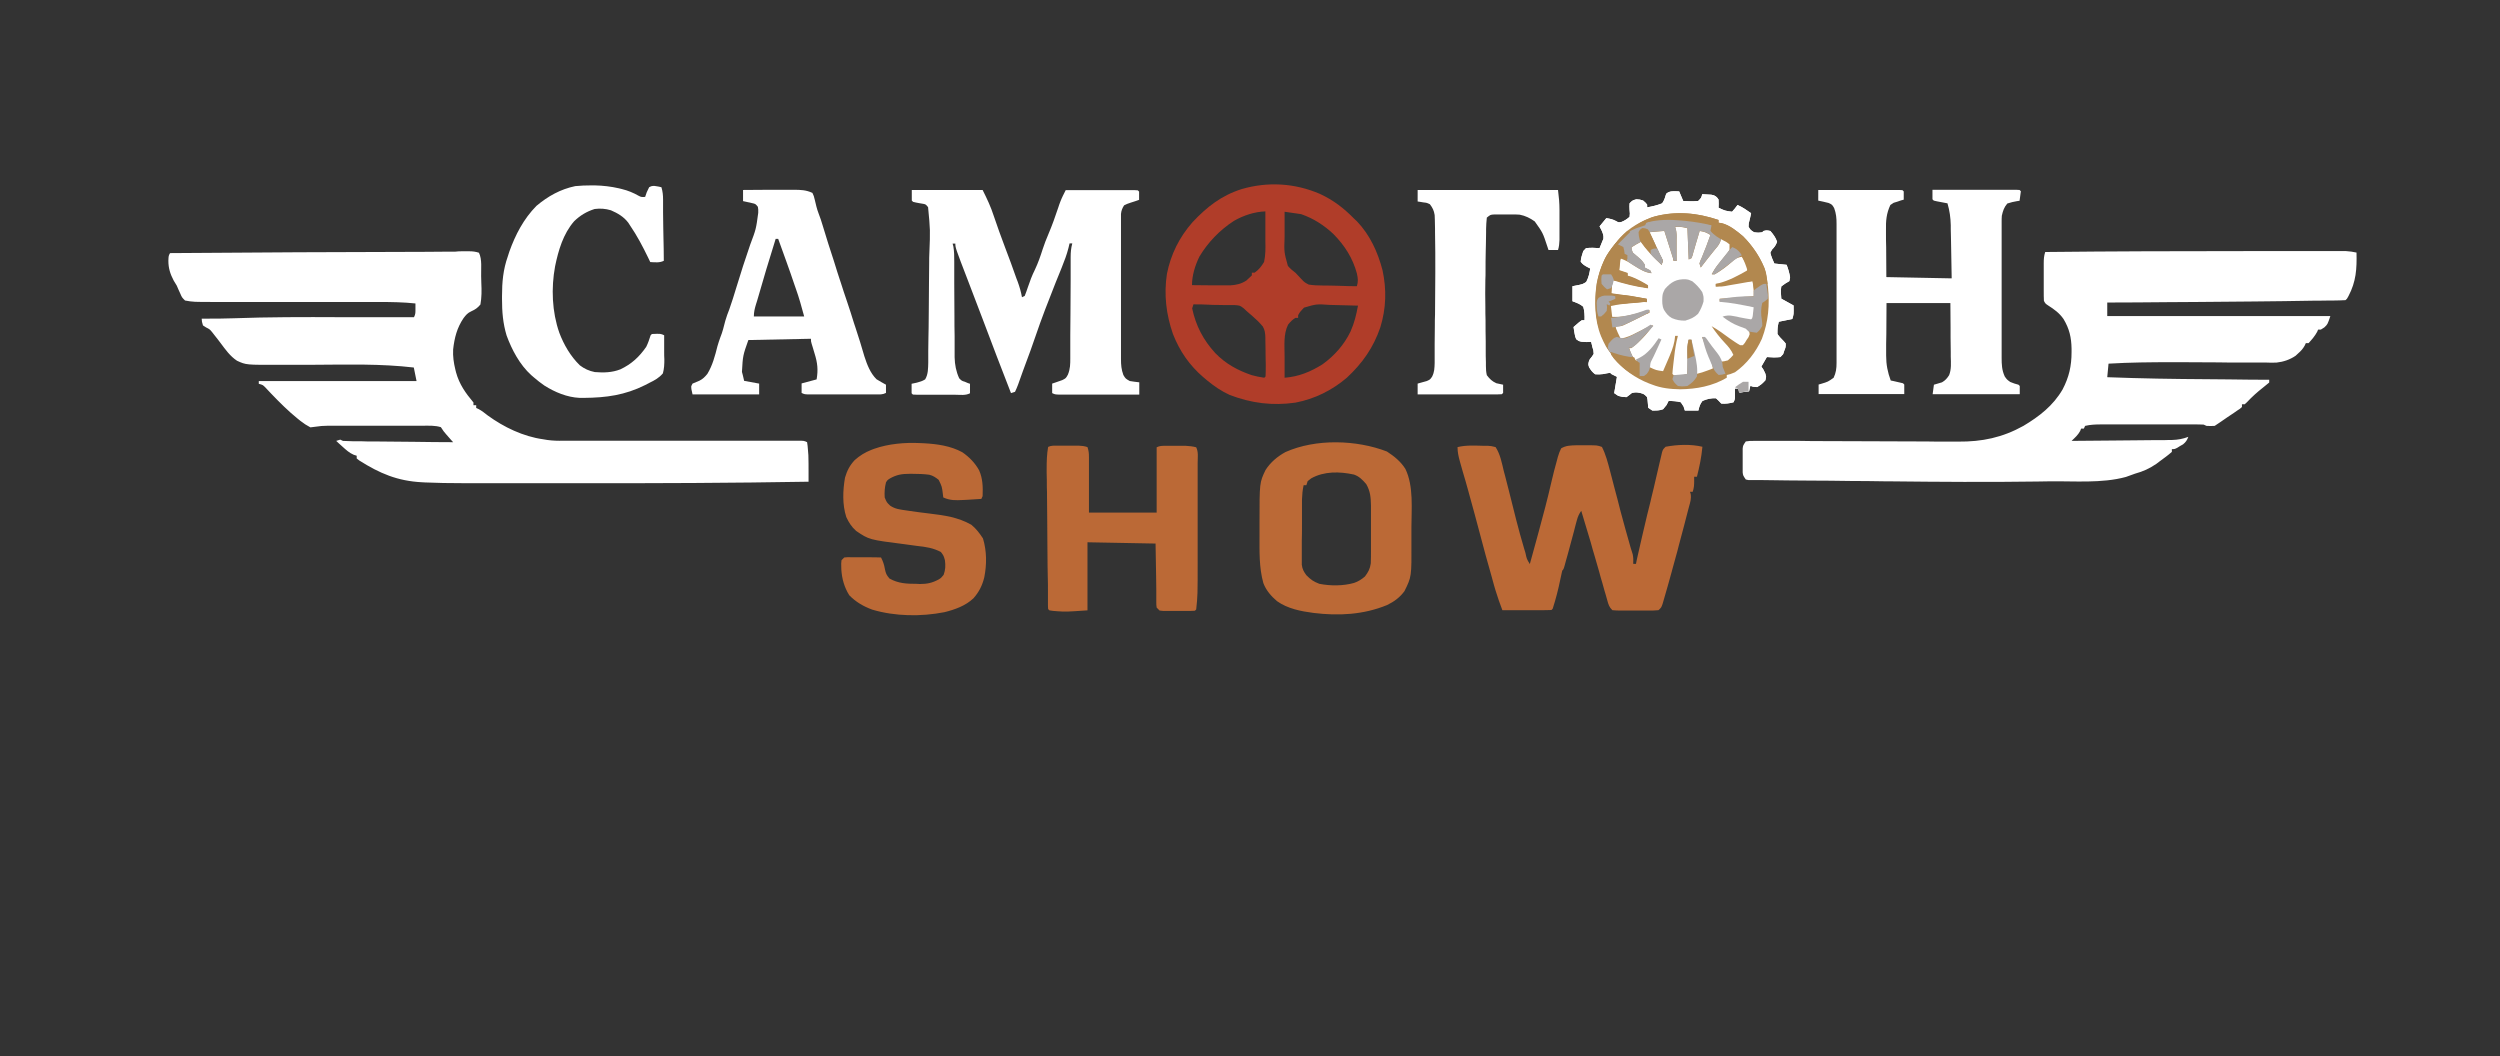 <?xml version="1.0" encoding="UTF-8"?> <svg xmlns="http://www.w3.org/2000/svg" xmlns:xlink="http://www.w3.org/1999/xlink" version="1.1" id="Слой_1" x="0px" y="0px" viewBox="0 0 1366 577.2" style="enable-background:new 0 0 1366 577.2;" xml:space="preserve"><rect x="0" y="0" width="1366" height="577.2" fill="#333333" stroke="none"/> <style type="text/css"> .st0{fill:#FFFFFF;} .st1{fill:#B03D29;} .st2{fill:#BB6936;} .st3{fill:#B2884F;} .st4{fill:#AAA7A7;} .st5{fill:#B1874F;} </style> <path class="st0" d="M252.6,137.3c1,0,1,0,2,0l1.8,0c1.9,0,3.5,0.2,5.3,0.8c1.8,3.6,1.1,8.8,1.2,12.8c0,1.3,0.1,2.5,0.1,3.8 c0.2,4,0.2,7.8-0.5,11.7c-1.6,1.9-2.8,2.7-5,3.7c-2,0.9-2.9,2-4.2,3.7c-3.6,5.3-5,10.8-5.7,17.1c-0.2,3.8,0.3,7.3,1.2,11l0.4,1.6 c1.8,6.5,5.2,11.3,9.5,16.4v1.5h1.5v1.5l1.3,0.6c1.9,1,3.3,2.2,5,3.5c8.8,6.4,19.4,11.5,30.2,13l2.4,0.4c2.9,0.4,5.8,0.5,8.7,0.4 h1.7c1.9,0,3.8,0,5.6,0l4.1,0c2.9,0,5.8,0,8.7,0c4.6,0,9.2,0,13.8,0c9.8,0,19.5,0,29.2,0c10.5,0,21.1,0,31.6,0c4.6,0,9.1,0,13.7,0 c2.8,0,5.7,0,8.5,0c1.3,0,2.6,0,4,0c1.8,0,3.6,0,5.4,0l1.6,0c3.6,0,3.6,0,5.3,0.8c0.3,2,0.3,2,0.5,4.6l0.2,2.5 c0.1,3,0.1,6.1,0.1,9.1v1.6c0,1.3,0,2.5,0,3.8c-41.6,0.7-83.2,0.9-124.8,0.8c-6.5,0-13.1,0-19.6,0c-6.4,0-12.8,0-19.3,0 c-3.8,0-7.6,0-11.3,0c-3.5,0-7,0-10.6,0c-1.3,0-2.5,0-3.8,0c-6.7,0-13.4-0.1-20.1-0.4l-1.8-0.1c-13.3-0.7-23-4.8-34.2-11.9l-1.4-1.1 v-1.5c-0.5-0.2-1.1-0.3-1.6-0.5c-2.5-1.1-4.1-2.6-6.1-4.4l-2-1.8l-1.5-1.4l2.2-0.7l1.5,0.7c1.9,0.1,3.8,0.1,5.7,0.2l1.8,0 c1.9,0,3.9,0,5.8,0.1l4,0c3.6,0,7.1,0.1,10.7,0.1c3.6,0,7.2,0.1,10.9,0.1c7.1,0.1,14.2,0.2,21.3,0.2l-1.1-1.2l-1.4-1.6l-1.4-1.6 c-1.3-1.5-1.3-1.5-2.8-3.8c-3.2-1-6.5-0.8-9.8-0.8l-1.8,0c-2,0-4,0-5.9,0h-4.1c-2.9,0-5.8,0-8.7,0c-3.7,0-7.4,0-11.1,0 c-2.9,0-5.7,0-8.6,0c-1.4,0-2.7,0-4.1,0c-1.9,0-3.8,0-5.7,0l-1.7,0c-2.5,0-4.9,0.2-7.4,0.6l-2.4,0.3c-2.1-1.1-3.6-2.1-5.4-3.5 l-1.5-1.2c-5.2-4.2-9.9-8.9-14.5-13.7l-1.7-1.8l-1.5-1.6c-1.4-1.4-1.4-1.4-3.6-2v-1.5h86.2l-1.5-7.4c-17.9-2.1-36-1.6-54-1.5 c-4.5,0-9.1,0-13.6,0c-1.8,0-3.6,0-5.4,0c-18.6,0.1-18.6,0.1-23.6-2.2c-3.8-2.5-6.3-6.1-9-9.7c-1-1.4-2.1-2.7-3.1-4l-1.4-1.8 c-1.4-1.7-1.4-1.7-3.4-2.7l-1.7-1.1c-0.6-2-0.6-2-0.7-3.7l1.9,0c5.2,0,10.3,0,15.4-0.2c19.3-0.7,38.7-0.7,58.1-0.6 c4.6,0,9.2,0,13.8,0c8.9,0,17.9,0,26.8,0c0.9-1.7,0.8-2.7,0.8-4.6l0-2.9c-6.6-0.7-13.1-0.8-19.7-0.8H204c-2.2,0-4.5,0-6.7,0 c-3.6,0-7.1,0-10.7,0c-7.5,0-15.1,0-22.6,0c-8.1,0-16.3,0-24.4,0c-3.5,0-7,0-10.6,0c-2.2,0-4.4,0-6.6,0c-1.5,0-3,0-4.5,0 c-12.3,0-12.3,0-16.8-0.8c-1.7-1.7-1.7-1.7-2.6-3.8l-1-2.2l-0.9-2.1c-0.5-0.9-1.1-1.9-1.7-2.8c-1.9-3.6-2.9-6.8-2.9-10.8 c0.1-2.7,0.1-2.7,0.9-4.2c46.7-0.4,93.4-0.6,140-0.7l12.5-0.1l3.4,0C250.1,137.3,251.4,137.3,252.6,137.3 M1226.5,137.2 c4.4,0,8.9,0,13.3,0c6.1,0,12.2,0,18.2,0c2.3,0,4.6,0,6.8,0c2.7,0,5.3,0,8,0c1.4,0,2.9,0,4.3,0l2.6,0h2.2c2,0.1,3.8,0.4,5.7,0.8 c0.2,9-0.2,15.8-4.4,23.8c-0.8,1.5-0.8,1.5-1.6,2.2c-2.2,0.1-4.3,0.2-6.5,0.2l-2.1,0c-2.3,0-4.7,0.1-7,0.1l-2.5,0 c-21.1,0.4-42.1,0.5-63.2,0.7c-5.3,0-10.7,0.1-16.1,0.1c-10.9,0.1-21.9,0.2-32.8,0.2v7.4h121.9c-1.5,4.5-1.5,4.5-3.3,6.2l-1.9,1.2 h-1.5l-0.5,1.2c-1.3,2.4-2.9,4.2-4.7,6.2h-1.5l-0.6,1.3c-1,1.8-2,2.9-3.6,4.3l-1.4,1.3c-3.1,2.1-6.6,3.3-10.3,3.7 c-1.8,0.1-3.7,0.1-5.5,0h-2.1c-2.3,0-4.6,0-6.9,0c-1.6,0-3.2,0-4.8,0c-4.2,0-8.5,0-12.7-0.1c-6.7,0-13.5-0.1-20.2-0.1l-4.9,0 c-11.6,0-23.2,0.1-34.8,0.8l-0.7,7.4c18.3,0.7,36.6,1,55,1.1c3.8,0,7.6,0.1,11.4,0.1c7.4,0.1,14.8,0.2,22.1,0.2v1.5 c-1.1,0.9-2.2,1.8-3.3,2.7c-3.2,2.5-6.1,5.1-8.9,8.1l-1.2,1.1h-1.5v1.5c-1.1,1-1.1,1-2.7,2l-1.7,1.2l-1.8,1.2l-1.8,1.2 c-2.3,1.6-4.6,3.2-6.9,4.7c-2.3,0.1-2.3,0.1-4.5,0l-1.5-0.7c-1.9-0.1-3.7-0.1-5.6-0.1l-1.8,0c-1.9,0-3.9,0-5.8,0h-4 c-2.8,0-5.6,0-8.4,0c-3.6,0-7.2,0-10.8,0c-2.8,0-5.5,0-8.3,0c-1.3,0-2.6,0-4,0c-1.9,0-3.7,0-5.6,0l-1.7,0c-3,0-5.9,0.1-8.8,0.8 l-0.7,1.5h-1.5l-0.5,1.3c-1.2,2.2-2.9,3.7-4.7,5.4c7.7-0.1,15.4-0.1,23-0.2c3.6,0,7.1-0.1,10.7-0.1c3.4,0,6.9-0.1,10.3-0.1 c1.3,0,2.6,0,3.9,0c1.8,0,3.7,0,5.5-0.1l1.6,0c3.2-0.1,5.8-0.6,8.8-1.7c-0.7,1.8-1.3,2.8-2.9,4.1l-1.6,0.9l-1.6,1 c-1.4,0.7-1.4,0.7-2.9,0.7v1.5c-2.1,1.9-4.4,3.5-6.7,5.2l-1.7,1.3c-3.8,2.6-7.3,4.2-11.7,5.4c-1.7,0.6-3.3,1.2-5,1.8 c-13.1,3.6-28.4,2.2-41.9,2.4c-2.1,0-4.2,0.1-6.4,0.1c-26.9,0.4-53.7,0.2-80.6-0.1l-2.2,0c-6.5-0.1-13.1-0.2-19.6-0.2 c-7.2-0.1-14.3-0.2-21.5-0.2c-4.3,0-8.6-0.1-12.9-0.1c-2.4,0-4.8-0.1-7.2-0.1c-2.6,0-5.2-0.1-7.8-0.1l-2.3,0l-2.1,0l-1.8,0l-1.4-0.3 c-1.5-2.2-1.5-2.2-1.7-3.9l0-2l0-2.2l0-2.3l0-2.3l0-2.2l0-2c0.2-1.7,0.2-1.7,1.7-3.9c2.1-0.3,2.1-0.3,4.9-0.3h1.6c1.7,0,3.5,0,5.2,0 c1.2,0,2.5,0,3.7,0c2.7,0,5.3,0,8,0c4.2,0,8.4,0,12.7,0.1c9.7,0,19.5,0.1,29.2,0.1c8.9,0,17.8,0.1,26.7,0.1c4.2,0,8.4,0,12.6,0.1 c2.6,0,5.2,0,7.9,0c1.2,0,2.4,0,3.6,0c13,0.1,24.1-2.2,35.6-8.6c8.7-5.2,16.2-11,21.4-19.9c3.5-6.7,4.9-12.8,4.9-20.4l0-1.9 c-0.1-6.1-1.2-10.9-4.4-16.2c-2.3-3.3-5.1-5.3-8.4-7.4c-1.5-1-1.5-1-2.3-2.5c-0.1-1.8-0.1-3.6-0.1-5.4v-1.6c0-1.1,0-2.3,0-3.4 c0-1.7,0-3.5,0-5.2c0-1.1,0-2.2,0-3.3l0-1.6c0-2.3,0.1-4,0.8-6.2C1154.3,137.3,1190.4,137.2,1226.5,137.2 M917.5,104.6l2.2,5.2 c2.8,0.2,5.4,0.3,8.2,0c1.7-1.7,1.7-1.7,2.2-3.7c1.1,0.1,2.1,0.1,3.2,0.2l1.8,0.1c1.7,0.4,1.7,0.4,3,1.4l0.9,1.2 c0.1,2.4,0.1,2.4,0,4.5c3.6,1.7,3.6,1.7,7.4,2.2c1.6-1.8,1.6-1.8,3-3.7c2.7,1.2,5,2.8,7.4,4.5c-0.4,1.9-0.8,3.8-1.3,5.6l-0.1,1.8 c1.1,1.8,1.1,1.8,3,3c2.3,0.3,2.3,0.3,4.5,0l0.7-0.7c1.7-0.4,1.7-0.4,3.7,0c1.6,1.8,2.9,3.6,3.7,5.9c-0.7,1.9-1.4,2.9-2.8,4.3 l-0.9,1.7c0.5,2.1,1.3,3.9,2.2,5.9l6.7,0.7c0.9,2.3,1.5,4.4,1.9,6.8l-0.4,2.1l-2.2,1.3l-2.2,1.6c-0.4,2.3-0.2,4.3,0,6.7l6.7,3.7 c0.1,4.9,0.1,4.9-0.7,7.4l-7.4,1.5c-0.7,3.3-0.7,3.3-0.7,6.7c1,1.5,2.2,2.7,3.5,4l1,1.2c0,2,0,2-0.7,3.7l-0.7,2.1l-1.5,1.6 c-2.5,0.3-4.9,0.2-7.4,0l-3,5.2l1.1,1.6c1.1,2.1,1.1,2.1,1.5,4l-0.4,1.9c-2,2.1-2,2.1-4.5,3.7c-2.1-0.1-2.1-0.1-3.7-0.7l-0.7,3 l-5.2,0.7l-0.7-2.2H948l0,2.9c0,2.9,0,2.9-0.8,4.6c-2.2,0.6-4.4,0.9-6.7,0.7l-1.4-1.5l-1.5-1.4c-2.7-0.1-5,0.4-7.4,1.5 c-1.3,1.7-1.7,3-2.2,5.2h-7.4l-0.7-2.2l-1.5-2.3c-2.2-0.6-4.4-0.7-6.7-0.7l-1.1,2.2l-1.9,2.3c-2.1,0.8-3.6,0.7-5.9,0.7l-2.2-1.5 c-0.1-1.5-0.3-3-0.4-4.5l-0.3-1.4c-1.6-1.6-1.6-1.6-3.7-2.2c-2.3-0.4-2.3-0.4-4.5,0l-1.5,1.2l-1.5,1.1c-2.3-0.1-2.3-0.1-4.5-0.7 l-2.2-1.5l1.5-8.9l-3-1.5l-0.7-0.7c-1.3,0.2-2.6,0.4-3.9,0.7c-2.2,0.2-2.2,0.2-4.3,0.1c-1.5-1.1-2.3-2.2-3.3-3.8 c-0.5-1.5-0.5-1.5-0.2-3c0.5-1.4,0.5-1.4,1.7-2.8l1-1.5c-0.1-1.9-0.1-1.9-0.7-3.7l-0.4-1.7l-0.3-1.2l-2.4,0.1 c-2.8-0.1-2.8-0.1-4.4-0.6l-1.4-1c-0.6-1.6-0.6-1.6-0.9-3.4l-0.3-1.8l-0.2-1.4c3.3-2.9,3.3-2.9,4.5-3.7h1.5c0.1-2.6,0-4.9-0.7-7.4 c-1.9-1.6-3.5-2.1-5.9-3v-8.2l3.6-0.7c2.1-0.5,2.1-0.5,3.9-1.6c1.3-2.4,1.8-4.8,2.2-7.4l-1.4-0.7c-1.7-0.9-2.7-1.5-3.8-3 c0.1-2.1,0.8-3.8,1.4-5.8l1.5-1.6c2.5-0.3,4.9-0.2,7.4,0c0.5-1.2,1-2.5,1.5-3.7l0.6-1.4c0.2-1.8-0.2-2.7-0.9-4.4l-1.2-2.4l3.7-4.5 c1.9,0.3,3.5,0.6,5.3,1.6c1.4,0.8,1.4,0.8,2.9,0.5c1.8-0.7,3-1.5,4.5-2.8c0.2-1.8,0.2-1.8,0-3.7c-0.1-2-0.1-2,0-3.7 c1.6-1.6,1.6-1.6,3.7-2.2c1.9,0.1,1.9,0.1,3.7,0.7c1.3,1.1,1.3,1.1,2.2,2.2v1.5c2.8-0.5,5.5-1.1,8.2-2.2c1.2-1.7,1.6-3.2,2.2-5.2 C912.3,104.1,914.9,104.5,917.5,104.6 M498.2,103.8h38.7c2.4,4.8,4.5,9.2,6.1,14.2c1.9,5.7,4,11.4,6.1,17c2.2,5.7,4.3,11.5,6.3,17.2 l0.7,1.8c1,2.8,1.8,5.5,2.3,8.4l1.5-0.7c0.6-1.6,1.2-3.1,1.7-4.7c1.1-3.3,2.3-6.5,3.9-9.7c1.7-3.6,3-7.3,4.2-11.1 c0.9-2.8,2-5.6,3.2-8.4c2-4.7,3.7-9.5,5.3-14.3l0.6-1.8l0.6-1.6c0.8-2.1,1.9-4.2,2.9-6.2c5.6,0,11.2,0,16.8,0c1.9,0,3.8,0,5.7,0 c2.7,0,5.5,0,8.2,0l2.6,0h2.4l2.1,0l1.6,0.1l0.7,0.7c0,1.5,0,3,0,4.5l-2,0.7l-2.5,0.8l-2,0.7l-1.7,0.8c-1,1.6-1.5,2.8-1.7,4.7l0,1.9 l0,2.2l0,2.4l0,2.6c0,2.8,0,5.6,0,8.4l0,5.8c0,4.1,0,8.1,0,12.2c0,4.7,0,9.4,0,14.1c0,4.5,0,9,0,13.5c0,1.9,0,3.8,0,5.8 c0,2.7,0,5.4,0,8l0,2.4c0,3.2,0.2,5.7,1.3,8.7c1.2,2,1.2,2,3.5,3.3c1.7,0.3,3.5,0.5,5.2,0.7v6.7c-6,0-12,0-18,0c-2.8,0-5.6,0-8.3,0 c-2.7,0-5.4,0-8,0c-1,0-2,0-3.1,0c-1.4,0-2.9,0-4.3,0l-2.5,0c-1.9-0.1-1.9-0.1-3.4-0.8v-5.2l1.5-0.5l2-0.7l2-0.7c2-1,2-1,3.1-3 c1.3-3.2,1.3-5.7,1.3-9.1l0-1.9c0-2.1,0-4.2,0-6.3c0-1.5,0-2.9,0-4.4c0-3.9,0.1-7.7,0.1-11.6c0-6.2,0.1-12.4,0.1-18.6 c0-2.2,0-4.3,0-6.5l0-4v-1.8c0-2.6,0.2-5,0.9-7.5h-1.5l-0.6,2.5c-0.9,3.6-2.2,7-3.6,10.5l-0.8,2c-0.8,2.1-1.7,4.2-2.6,6.4 c-3.9,9.8-7.7,19.6-11.1,29.6c-1.7,5-3.5,10-5.4,15c-0.5,1.3-0.9,2.5-1.4,3.8c-0.7,1.9-1.3,3.7-2,5.6l-0.6,1.7 c-0.5,1.4-1.1,2.7-1.7,4l-2.2,0.7c-5.3-13.5-10.4-27-15.5-40.5c-2.6-6.9-5.3-13.8-7.9-20.7c-7-18.2-7-18.2-7-20.5h-1.5l0.4,1.5 c0.5,2.8,0.5,5.5,0.5,8.4l0,1.8c0,1.3,0,2.6,0,3.9c0,2.1,0,4.2,0,6.2c0,5.9,0.1,11.8,0.1,17.8c0,3.6,0,7.2,0.1,10.9 c0,1.4,0,2.8,0,4.1c0,1.9,0,3.9,0,5.8l0,1.7c0.1,4.1,0.8,7.8,2.5,11.5c1.4,1.4,1.4,1.4,3.1,1.9l1.6,0.7l1.2,0.4v5.2 c-2.5,1.3-5.3,0.8-8.1,0.8h-2c-1.4,0-2.8,0-4.2,0c-2.1,0-4.3,0-6.4,0c-1.3,0-2.7,0-4,0h-1.9c-1.5,0-3.1,0-4.6-0.1l-0.7-0.7 c0-1.7,0-3.5,0-5.2l2.8-0.6c1.8-0.5,3-0.8,4.6-1.8c1.7-2.8,1.6-6.1,1.7-9.2c0-1.4,0-2.8,0-4.1l0-2.3c0-2.5,0.1-5,0.1-7.5l0.1-5.2 c0-3.6,0.1-7.3,0.1-10.9c0-4.6,0.1-9.3,0.1-13.9c0-3.6,0.1-7.2,0.1-10.8c0-1.7,0-3.4,0.1-5.1c0.5-12.6,0.5-12.6-0.7-25.1 c-1.3-1.6-1.3-1.6-3.1-1.9l-1.8-0.3c-1.1-0.2-2.2-0.4-3.3-0.7l-0.7-0.7V103.8z"></path> <path class="st0" d="M993.3,103.8c6,0,12,0,18,0c2.8,0,5.6,0,8.4,0c2.7,0,5.4,0,8.1,0c1,0,2.1,0,3.1,0c1.4,0,2.9,0,4.3,0l2.5,0 l1.8,0.1l0.7,0.7c0,1.5,0,3,0,4.5l-1.5,0.4l-2,0.7l-2,0.6l-1.8,1.2c-2.2,4.7-2.5,8.7-2.4,13.8l0,2c0,2.4,0,4.8,0.1,7.2l0.1,16.4 l35.7,0.7l-0.3-17.1l-0.1-5.4c0-1.4-0.1-2.8-0.1-4.3l0-2.2c-0.1-4.2-0.6-7.9-1.8-12l-1.6-0.3l-2.1-0.4l-2.1-0.4l-1.7-0.4l-0.7-0.7 c0-1.7,0-3.5,0-5.2c6.2,0,12.4,0,18.6,0c2.9,0,5.7,0,8.6,0c2.8,0,5.5,0,8.3,0c1.1,0,2.1,0,3.2,0c1.5,0,3,0,4.4,0l2.6,0l1.9,0.1 l0.7,0.7c-0.2,1.7-0.5,3.5-0.7,5.2l-1.4,0.2c-1.8,0.3-3.5,0.7-5.3,1.3c-1.8,2.1-2.4,4-3,6.7c-0.1,1.2-0.1,2.3-0.1,3.5l0,2.1l0,2.3 l0,2.4c0,2.7,0,5.3,0,8l0,5.6c0,3.9,0,7.8,0,11.7c0,4,0,8,0,12c0,4.8,0,9.6,0,14.4c0,1.8,0,3.7,0,5.5c0,2.6,0,5.1,0,7.7 c0,0.8,0,1.5,0,2.3c0,3.7,0.1,6.8,1.7,10.3c1.2,1.7,1.2,1.7,3,3c2.3,0.9,2.3,0.9,4.5,1.5l0.7,0.7v4.5h-47.6l0.7-5.2l4.4-1.3 c1.8-1,2.8-2.2,3.9-3.9c1.3-3.2,1-6.8,0.9-10.2l0-2.5c0-2.7-0.1-5.3-0.1-8c0-1.8,0-3.6,0-5.4c0-4.4-0.1-8.8-0.1-13.3h-34.9l-0.1,17 l-0.1,5.3c0,1.4,0,2.8,0,4.2l0,2.2c0,4.9,0.8,9,2.5,13.6l1.5,0.3c3.6,0.8,3.6,0.8,5.2,1.2l0.7,0.7v5.2h-46.8v-5.2l1.4-0.4 c3.7-1.1,3.7-1.1,6.8-3.3c1.3-2.7,1.6-5.1,1.6-8.1l0-2.2v-2.4l0-2.5c0-2.7,0-5.5,0-8.2l0-5.7c0-3.5,0-7,0-10.4c0-5.1,0-10.2,0-15.3 c0-4.4,0-8.9,0-13.3c0-1.9,0-3.8,0-5.7c0-2.6,0-5.3,0-7.9l0-2.4c0-3.2-0.2-5.6-1.3-8.6c-1.1-1.9-1.1-1.9-3-2.8 c-1.9-0.5-3.8-0.9-5.7-1.3V103.8z"></path> <path class="st1" d="M721.1,105.9c7.4,3.4,13.1,7.8,18.7,13.5c0.5,0.5,1.1,1.1,1.7,1.6c7.1,7.5,11.3,16.7,13.9,26.6 c2.3,10.6,2,20.9-1.2,31.3c-3.8,11.1-9.8,19.6-18.3,27.5c-8.1,6.9-17.6,11.6-28.1,13.6c-12.6,1.8-24.1,0.3-35.9-4.2 c-4.6-2.1-8.5-4.8-12.4-8l-1.9-1.6c-7.7-6.6-13-14.3-16.7-23.7c-3.7-10.7-5-21.5-3.3-32.8c2.1-10.7,6.8-20.1,14-28.3 c7.9-8.4,15.8-14.6,26.9-18.1C692.6,99.2,707.4,100,721.1,105.9 M701.9,115.7c0,3.3,0,6.7,0,10c0,1.3,0,2.6,0,3.9 c-0.3,8.1-0.3,8.1,1.8,15.7c1.3,1.5,2.6,2.6,4.2,3.8c1,1.1,2.1,2.2,3.1,3.3c1.8,1.9,1.8,1.9,4.1,3.1c2.5,0.4,4.9,0.5,7.4,0.5l1.6,0 c1.7,0,3.4,0.1,5.2,0.1l3.5,0.1c2.9,0.1,5.7,0.2,8.6,0.2c0.8-2.7,0.6-4.3,0-7c-2.3-8.5-6.7-15.3-12.8-21.5 c-5.2-4.9-11-8.6-17.7-10.9C707.8,116.5,704.9,116.1,701.9,115.7 M674.2,120.7c-7.7,5-14.2,11.7-18.9,19.6c-2.3,4.8-4,10.2-4,15.5 c3.3,0,6.6,0.1,9.9,0.1c1.1,0,2.2,0,3.4,0c1.6,0,3.2,0,4.9,0l2.9,0c3.2-0.2,5.8-0.8,8.6-2.6c1-0.9,2-1.9,3-2.8v-1.5h1.5 c2.3-1.6,3.8-3.5,5.2-5.9c0.8-3.7,0.8-7.4,0.7-11.2c0-1.5,0-2.9,0-4.4c0-4,0-8,0-12C685.5,115.7,679.4,117.7,674.2,120.7 M652.1,166.3l-0.7,2.2c2,9.5,6.1,17.3,12.6,24.4c5.7,5.9,12.3,9.5,20,12.1c2.3,0.6,4.5,1.1,6.8,1.4l0.7-0.7c0.2-4.2,0.1-8.4,0-12.6 l0-1.8c0-1.8-0.1-3.6-0.1-5.4l0-1.7c-0.1-2.1-0.3-4-1.4-5.8c-1.8-2.2-3.8-4.1-5.9-5.9l-1.4-1.2l-1.5-1.3l-1.6-1.5 c-2.1-1.6-2.1-1.6-4.9-1.8c-1,0-2.1,0-3.2,0l-1.7,0c-1.8,0-3.5-0.1-5.3-0.1c-1.2,0-2.4,0-3.6-0.1C657.9,166.3,655,166.3,652.1,166.3 M712.5,168.1c-1.3,1.3-2.3,2.4-3.2,4.1v1.5h-1.5c-1.7,1-2.8,2.2-4,3.7c-2.6,5.2-1.9,11.5-1.9,17.1c0,1.2,0,2.4,0,3.6 c0,2.8,0,5.5,0,8.3c7.8-0.6,14.3-3.3,20.8-7.4c6.5-4.7,11.7-10.6,15.2-17.8c2.1-4.7,3.2-9.2,4.1-14.2c-3.8-0.1-7.6-0.2-11.5-0.3 c-1.3,0-2.6-0.1-3.9-0.1C719.3,166.1,719.3,166.1,712.5,168.1"></path> <path class="st2" d="M811.2,243.6l2,0c1.6,0.1,1.6,0.1,4,0.7c2.6,4,3.4,8.7,4.5,13.2l0.7,2.6c0.7,2.8,1.4,5.5,2.1,8.2 c2.6,10.5,5.2,21.1,8.3,31.5l0.7,2.3c0.7,3.3,0.7,3.3,2.4,6.1c1.2-4.4,2.4-8.7,3.6-13.1c0.4-1.5,0.8-3,1.2-4.4 c2.5-9.1,4.9-18.2,7-27.4c0.9-3.9,1.9-7.8,3-11.7l0.5-1.9c0.5-1.7,1-3.1,1.8-4.7c2.6-1.6,5.2-1.6,8.2-1.7c1.4,0,2.8,0,4.2,0h2.1 c5.2,0,5.2,0,7.8,0.9c2.1,4.1,3.2,8.5,4.4,13l0.6,2.3c0.6,2.4,1.3,4.8,1.9,7.3c1.1,4.1,2.2,8.2,3.2,12.3c1.8,6.8,3.7,13.5,5.6,20.2 l0.6,1.9l0.5,1.6c0.4,1.8,0.4,3.4,0.3,5.3h1.5l0.5-2.5c1.8-8.1,3.7-16.1,5.6-24.2l1.8-7.2l0.4-1.8c1-3.9,1.9-7.9,2.8-11.8l0.7-3 c0.4-1.9,0.9-3.7,1.3-5.6l0.6-2.5l0.5-2.2c0.5-1.7,0.5-1.7,2-3.2c6.4-1.2,13.7-1.5,20.1,0c-0.5,5.6-1.6,10.9-3,16.4h-1.5 c0,1.2,0,1.2,0,2.4c0,2.2-0.1,3.7-0.8,5.8h-1.5l0.4,1.2c0.4,2.5-0.2,4.4-0.9,6.9l-0.4,1.5c-0.4,1.7-0.9,3.3-1.3,5 c-0.3,1.2-0.6,2.3-0.9,3.5c-1,3.6-1.9,7.2-2.9,10.9l-0.9,3.5c-0.9,3.3-1.8,6.5-2.7,9.8l-0.4,1.5c-1.4,5.1-2.8,10.1-4.3,15.2 l-0.7,2.4c-0.7,1.9-0.7,1.9-2.2,3.3c-1.9,0.2-3.7,0.2-5.6,0.2l-1.7,0c-1.2,0-2.3,0-3.5,0c-1.8,0-3.6,0-5.4,0c-1.1,0-2.3,0-3.4,0 l-1.6,0c-1.3,0-2.7-0.1-4-0.2c-1.8-1.8-2.1-3-2.8-5.5l-0.7-2.5l-0.8-2.7l-1.2-4.3c-0.6-2-1.2-4-1.7-6c-0.9-3-1.7-6-2.6-9 c-0.7-2.3-1.4-4.7-2-7c-1.7-5.8-3.4-11.5-5.2-17.3c-1.3,1.9-1.8,3-2.4,5.2l-0.5,1.8l-0.5,1.9l-0.5,2c-0.6,2.1-1.1,4.2-1.7,6.3 c-0.6,2.1-1.1,4.2-1.7,6.3c-0.4,1.3-0.7,2.6-1.1,3.9c-1.2,4.5-1.2,4.5-2,5.3c-0.3,1.5-0.7,3.1-1,4.6c-1.1,5.5-2.5,10.9-4.2,16.2 l-0.7,0.7c-2,0.1-3.9,0.1-5.9,0.1l-1.8,0c-1.9,0-3.8,0-5.7,0c-1.3,0-2.6,0-3.9,0c-3.2,0-6.3,0-9.5,0c-1.3-3.5-2.6-7-3.7-10.7 l-0.8-2.7l-0.8-2.9l-0.4-1.5c-2.4-8.2-4.6-16.5-6.8-24.8c-1.8-6.8-3.6-13.5-5.5-20.3l-0.6-2.2c-1-3.6-2-7.2-3.1-10.8l-1.1-3.9 l-0.5-1.8c-0.7-2.6-1.2-4.8-1.2-7.5C801.2,243.1,806.2,243.5,811.2,243.6"></path> <path class="st0" d="M406,103.8c4.7,0,9.4-0.1,14-0.1c1.6,0,3.2,0,4.8,0c2.3,0,4.6,0,6.9,0l2.1,0c3.6,0,6.7,0.1,10.1,1.7 c0.8,1.7,0.8,1.7,1.3,3.8c0.6,2.5,1.1,4.9,2,7.2c0.9,2.3,1.7,4.7,2.4,7.1c1.9,6.3,3.9,12.7,6,19l1.9,6.1l1.3,4l0.6,1.8 c1.1,3.4,2.2,6.9,3.4,10.3c1.3,3.9,2.6,7.8,3.8,11.8l0.9,2.7c1.7,5.1,3.3,10.3,4.8,15.5c1.5,4.6,3.2,9.1,6.6,12.5 c1.7,1.1,3.4,2,5.2,3v4.5c-2,1-3.4,0.8-5.6,0.8l-2.6,0h-5.7c-2,0-4,0-6,0c-2.6,0-5.2,0-7.8,0c-2.5,0-4.9,0-7.4,0h-2.8l-2.6,0h-2.3 c-1.8-0.1-1.8-0.1-3.3-0.8v-5.2l8.2-2.2c0.9-5.2,0.5-9-1.1-14.1c-0.4-1.2-0.7-2.5-1.1-3.7l-0.5-1.6c-0.4-1.4-0.4-1.4-0.4-2.8 l-34.2,0.7c-3,8.5-3,8.5-3.5,17.4l0.5,1.9l0.7,3l8.2,1.5v5.9h-36.4c-0.7-3-0.7-3-0.7-4.5l0.7-1.4c1.3-0.5,2.5-1.1,3.8-1.6 c1.8-0.9,3-2.1,4.3-3.7c2.8-4.6,4.2-9.9,5.5-15.1c0.5-1.7,1-3.3,1.6-4.9c1.2-2.9,1.9-5.9,2.7-9c0.6-2.2,1.4-4.2,2.2-6.3 c1.4-3.9,2.6-7.9,3.8-11.8c2.4-7.9,4.9-15.7,7.6-23.5c3.2-8.5,3.2-8.5,4.4-17.4l0-1.8c-0.1-0.7-0.1-0.7-0.2-1.5 c-1.3-1.6-1.3-1.6-3.1-2l-1.8-0.4l-1.8-0.4l-1.4-0.3V103.8z M423.8,130.6c-5.2,16.8-5.2,16.8-10.1,33.7l-0.6,1.9 c-0.7,2.3-1.2,4.3-1.2,6.7h27.5c-1.4-5.2-2.8-10.3-4.6-15.3l-0.7-2c-2.8-8.4-5.9-16.7-8.9-25.1H423.8z"></path> <path class="st2" d="M757.8,246.7c4,2.6,7.5,5.4,10.1,9.5c4.6,9.5,3.3,21.8,3.3,32c0,2.7,0,5.3,0,7.9c0.1,19,0.1,19-3.8,26.9 c-2.6,3.5-5.6,5.7-9.5,7.6c-12.9,5.3-26.5,6-40.2,4.3c-6.9-0.9-14.1-2.3-19.9-6.4c-3.2-2.7-6-5.9-7.5-9.9 c-2.4-8.6-2.1-17.4-2.1-26.2c0-2.3,0-4.6,0-6.9c0-21.8,0-21.8,3.3-28.7c2.7-4.2,6.5-7.4,10.9-9.8C719,239.6,741.2,240.3,757.8,246.7 M716.4,261.4l-1.9,1.5l-0.7,2.2h-1.5c-0.6,2.7-0.8,5.2-0.9,7.9l0,2.5l0,2.7l0,2.8c0,1.9,0,3.8,0,5.8c0,2.9,0,5.9-0.1,8.8 c0,1.9,0,3.7,0,5.6l0,2.7l0,2.5l0,2.2c0.3,2.4,1.1,3.8,2.5,5.7c2.4,2.4,3.9,3.5,7.1,4.7c6.1,1.2,13,1.2,19-0.5 c2.3-0.8,4-1.9,5.9-3.5c1.8-2.4,2.8-4.2,3.2-7.2c0.1-2.4,0.1-4.7,0.1-7.1l0-2.6c0-1.8,0-3.7,0-5.5c0-2.8,0-5.6,0-8.4 c0-1.8,0-3.6,0-5.4l0-2.5c-0.1-4.5-0.3-7.8-2.6-11.8c-2-2.3-3.8-4.2-6.7-5.2C732,257.6,723.5,257.4,716.4,261.4 M502.6,242.1 l2.3,0.1c7.1,0.4,14.5,1.4,20.9,4.9c3.8,2.6,7,5.9,9.2,9.9c2,4.5,2.1,9.2,1.9,14.1l-0.7,1.5c-2.6,0.2-5.3,0.3-7.9,0.5l-2.2,0.1 c-3.9,0.2-7,0.3-10.7-1.4l-0.2-1.7c-0.5-4.2-0.5-4.2-2.3-7.9c-1.6-1.3-3.1-2.3-5.1-2.8c-3-0.4-6-0.5-9.1-0.5l-1.9,0 c-4.1,0-6.9,0.5-10.5,2.5c-1.4,0.9-1.4,0.9-2.2,2.2c-0.7,2.7-0.9,5.4-0.7,8.2c1.1,2.7,1.1,2.7,3,4.5c2.8,1.9,5.5,2.1,8.8,2.6l2,0.3 c3.6,0.5,7.1,1,10.7,1.4c8.2,1,15.5,2,22.8,6.1c2.7,2.2,4.5,4.6,6.4,7.5c2.1,7,2.1,14.2,0.7,21.3c-1.1,4.4-2.8,7.9-5.9,11.4 c-4.3,4.1-10.2,6.2-15.9,7.6c-12.7,2.5-27,2.3-39.4-1.4c-4.9-1.8-9-4.2-12.6-7.9c-2.7-4.4-4-9-4.3-14.1c-0.1-3.4-0.1-3.4,0.1-5 l1.5-1.5c2-0.2,2-0.2,4.5-0.1l2.7,0l2.9,0l2.9,0c2.4,0,4.7,0,7.1,0.1c1.1,2.2,1.7,3.9,2.1,6.3c0.5,2.4,0.8,3.2,2.5,5.2 c4.8,2.7,9.3,2.9,14.7,2.9l1.9,0.1c4,0,6.8-0.6,10.3-2.5c1.3-0.8,1.3-0.8,2.7-2.5c1-2.7,1.1-5.2,0.7-8c-0.7-2.5-0.7-2.5-2.2-4.5 c-4.2-2.2-8.2-2.8-12.9-3.3c-1.5-0.2-2.9-0.4-4.4-0.6l-2.2-0.3c-19.7-2.5-19.7-2.5-26.8-7.3c-2.5-2.2-4-4.6-5.4-7.6 c-2.2-6.8-1.9-14.5-0.7-21.5c1.1-3.8,2.6-6.7,5.3-9.6c2.8-2.5,5.6-4.2,9.1-5.6l1.6-0.6C485.4,242.5,494.3,241.7,502.6,242.1"></path> <path class="st0" d="M323.1,101.3l1.9,0c4.5,0.1,8.8,0.6,13.2,1.6l1.6,0.4c3.3,0.8,6.2,2,9.2,3.7c1.4,0.7,1.4,0.7,3.5,0.6l0.9-2.6 l1.3-2.7c1.4-0.7,1.4-0.7,3-0.7c2,0.3,2,0.3,3.7,0.7c0.7,2.3,0.9,4.4,0.9,6.7l0,2.3l0,2.4l0,2.5c0,2.6,0.1,5.2,0.1,7.9l0.1,5.3 c0.1,4.4,0.2,8.7,0.2,13.1c-2.4,1.2-4.8,0.8-7.4,0.7l-1.1-2.3c-3-6.2-6.1-12.1-10-17.8l-0.9-1.4c-2.5-3.3-5.8-5.2-9.5-6.8 c-3-0.9-5.8-1.1-8.9-0.7c-4.4,1.4-7.9,3.5-11.2,6.7c-6,6.9-8.6,15.9-10.4,24.6c-2.2,11.9-1.7,24.9,2.3,36.3 c2.5,6.6,6.1,12.8,11.2,17.8c2.5,1.9,5.1,3.1,8.2,3.7c4.8,0.4,9.4,0.3,14-1.5c6.1-2.9,10.3-6.8,14.1-12.3c1-2,1.7-4.1,2.4-6.3 l0.7-0.7c4.8-0.2,4.8-0.2,6.7,0.7c0,3,0,5.9,0,8.9c0,1.4,0,2.9,0.1,4.3c0,2.7-0.1,5-0.8,7.6c-2.1,2.5-4.5,3.8-7.4,5.2l-2.3,1.2 c-11,5.5-21.2,6.9-33.4,7l-2.4,0c-6.8-0.3-13.5-3.1-19.2-6.7c-2-1.4-4-2.9-5.8-4.5l-1.4-1.2c-6.3-5.7-10.6-13.8-13.5-21.7 c-2-6.7-2.5-12.9-2.5-19.9v-1.5c0-7.7,0.6-14.6,3.2-21.9l0.8-2.5c3.3-9.2,7.8-17.9,14.8-25c6.3-5.3,13.1-9.1,21.2-10.8 C317.2,101.4,320.1,101.3,323.1,101.3"></path> <path class="st2" d="M577.8,243.5l2.3,0l2.4,0l2.4,0l2.3,0l2.1,0c1.8,0.1,3.2,0.2,4.9,0.8c0.7,2.1,0.8,3.4,0.8,5.6v2.1 c0,1.1,0,1.1,0,2.2l0,2c0,2.4,0,4.9,0,7.3l0,16.6H632v-35.7c1.8-0.9,3-0.8,5.1-0.8l2.2,0l2.3,0l2.2,0l2.2,0l2,0 c2,0.1,3.7,0.3,5.6,0.8c1.3,2.6,0.8,5.5,0.8,8.4l0,2.2c0,2.4,0,4.7,0,7.1v5c0,3.5,0,7,0,10.4c0,4.4,0,8.8,0,13.3c0,3.4,0,6.8,0,10.3 c0,1.6,0,3.3,0,4.9c0,19.4,0,19.4-0.8,27l-0.7,0.7c-3.2,0.2-6.4,0.1-9.6,0.1l-2.8,0l-2.6,0l-2.4,0l-1.9-0.2L632,332 c-0.2-1.5-0.2-1.5-0.2-3.4l0-2.1l0-2.3l0-2.1c0-2.6-0.1-5.1-0.1-7.7l-0.3-17.4l-37.2-0.7v37.2c-11.8,0.8-11.8,0.8-16.2,0.5l-2.6-0.2 l-2-0.3l-0.7-0.7c-0.1-1.1-0.1-2.1-0.1-3.2l0-2.1l0-2.3l0-2.4c0-2.6,0-5.3-0.1-7.9l-0.1-5.5c0-3.9-0.1-7.7-0.1-11.6 c0-4.9-0.1-9.9-0.1-14.8c0-3.8-0.1-7.6-0.1-11.4c0-1.8,0-3.6-0.1-5.5c0-2.6,0-5.1-0.1-7.7l0-2.3c0-4,0.1-7.9,0.8-11.9 C574.4,243.4,575.7,243.5,577.8,243.5"></path> <path class="st0" d="M774.7,103.8h76.6c0.5,3.8,0.8,7.2,0.8,11l0,1.6c0,1.1,0,2.2,0,3.3c0,1.7,0,3.4,0,5.1c0,1.1,0,2.2,0,3.3v3 c-0.1,2-0.2,3.6-0.8,5.5h-5.2l-0.7-2.1c-2.4-7.3-2.4-7.3-6.8-13.5c-2.5-1.8-5.1-3.1-8.2-3.7c-2.6-0.2-5.2-0.1-7.9-0.1l-2.2,0h-2.1 l-1.9,0c-1.9,0.1-1.9,0.1-3.9,1.7c-0.2,2.1-0.4,4.2-0.4,6.2l0,1.9c0,2.1-0.1,4.2-0.1,6.2l-0.1,4.3c-0.1,3.5-0.1,7.1-0.1,10.6 c0,1.6,0,3.2-0.1,4.8c-0.1,4.9-0.1,9.8,0,14.7c0,2.4,0,4.9,0.1,7.3c0,3.9,0,7.8,0.1,11.7c0,1.6,0,3.1,0,4.7c0,2.2,0,4.4,0.1,6.6l0,2 c0,1.8,0.1,3.4,0.5,5.1c1.6,2.1,2.8,3.3,5.2,4.4l3.7,0.8c0,1.5,0,3,0,4.5l-0.7,0.7c-1.4,0.1-2.9,0.1-4.3,0.1h-2.8l-3,0l-3.1,0 c-2.7,0-5.4,0-8.2,0c-2.8,0-5.6,0-8.3,0c-5.4,0-10.9,0-16.3,0v-5.9l1.4-0.4l1.8-0.5l1.8-0.5c1.8-0.8,1.8-0.8,2.9-2.4 c1.3-2.6,1.3-4.6,1.4-7.5l0-1.6c0-1.7,0-3.5,0-5.2c0-1.2,0-2.5,0-3.7c0-3.3,0.1-6.6,0.1-9.8c0-2,0-4,0.1-6.1 c0.1-15.1,0.3-30.2,0-45.2l0-1.8c0-1.6-0.1-3.2-0.1-4.8l-0.1-2.6c-0.4-2.5-1.1-3.9-2.6-5.9c-1.7-0.8-1.7-0.8-3.5-1l-1.8-0.3 l-1.4-0.2V103.8z M917.5,104.6l2.2,5.2c2.8,0.2,5.4,0.3,8.2,0c1.7-1.7,1.7-1.7,2.2-3.7c1.1,0.1,2.1,0.1,3.2,0.2l1.8,0.1 c1.7,0.4,1.7,0.4,3,1.4l0.9,1.2c0.1,2.4,0.1,2.4,0,4.5c3.6,1.7,3.6,1.7,7.4,2.2c1.6-1.8,1.6-1.8,3-3.7c2.7,1.2,5,2.8,7.4,4.5 c-0.4,1.9-0.8,3.8-1.3,5.6l-0.1,1.8c1.1,1.8,1.1,1.8,3,3c2.3,0.3,2.3,0.3,4.5,0l0.7-0.7c1.7-0.4,1.7-0.4,3.7,0 c1.6,1.8,2.9,3.6,3.7,5.9c-0.7,1.9-1.4,2.9-2.8,4.3l-0.9,1.7c0.5,2.1,1.3,3.9,2.2,5.9l6.7,0.7c0.9,2.3,1.5,4.4,1.9,6.8l-0.4,2.1 l-2.2,1.3l-2.2,1.6c-0.4,2.3-0.2,4.3,0,6.7l6.7,3.7c0.1,4.9,0.1,4.9-0.7,7.4l-7.4,1.5c-0.7,3.3-0.7,3.3-0.7,6.7c1,1.5,2.2,2.7,3.5,4 l1,1.2c0,2,0,2-0.7,3.7l-0.7,2.1l-1.5,1.6c-2.5,0.3-4.9,0.2-7.4,0l-3,5.2l1.1,1.6c1.1,2.1,1.1,2.1,1.5,4l-0.4,1.9 c-2,2.1-2,2.1-4.5,3.7c-2.1-0.1-2.1-0.1-3.7-0.7l-0.7,3l-5.2,0.7l-0.7-2.2H948l0,2.9c0,2.9,0,2.9-0.8,4.6c-2.2,0.6-4.4,0.9-6.7,0.7 l-1.4-1.5l-1.5-1.4c-2.7-0.1-5,0.4-7.4,1.5c-1.3,1.7-1.7,3-2.2,5.2h-7.4l-0.7-2.2l-1.5-2.3c-2.2-0.6-4.4-0.7-6.7-0.7l-1.1,2.2 l-1.9,2.3c-2.1,0.8-3.6,0.7-5.9,0.7l-2.2-1.5c-0.1-1.5-0.3-3-0.4-4.5l-0.3-1.4c-1.6-1.6-1.6-1.6-3.7-2.2c-2.3-0.4-2.3-0.4-4.5,0 l-1.5,1.2l-1.5,1.1c-2.3-0.1-2.3-0.1-4.5-0.7l-2.2-1.5l1.5-8.9l-3-1.5l-0.7-0.7c-1.3,0.2-2.6,0.4-3.9,0.7c-2.2,0.2-2.2,0.2-4.3,0.1 c-1.5-1.1-2.3-2.2-3.3-3.8c-0.5-1.5-0.5-1.5-0.2-3c0.5-1.4,0.5-1.4,1.7-2.8l1-1.5c-0.1-1.9-0.1-1.9-0.7-3.7l-0.4-1.7l-0.3-1.2 l-2.4,0.1c-2.8-0.1-2.8-0.1-4.4-0.6l-1.4-1c-0.6-1.6-0.6-1.6-0.9-3.4l-0.3-1.8l-0.2-1.4c3.3-2.9,3.3-2.9,4.5-3.7h1.5 c0.1-2.6,0-4.9-0.7-7.4c-1.9-1.6-3.5-2.1-5.9-3v-8.2l3.6-0.7c2.1-0.5,2.1-0.5,3.9-1.6c1.3-2.4,1.8-4.8,2.2-7.4l-1.4-0.7 c-1.7-0.9-2.7-1.5-3.8-3c0.1-2.1,0.8-3.8,1.4-5.8l1.5-1.6c2.5-0.3,4.9-0.2,7.4,0c0.5-1.2,1-2.5,1.5-3.7l0.6-1.4 c0.2-1.8-0.2-2.7-0.9-4.4l-1.2-2.4l3.7-4.5c1.9,0.3,3.5,0.6,5.3,1.6c1.4,0.8,1.4,0.8,2.9,0.5c1.8-0.7,3-1.5,4.5-2.8 c0.2-1.8,0.2-1.8,0-3.7c-0.1-2-0.1-2,0-3.7c1.6-1.6,1.6-1.6,3.7-2.2c1.9,0.1,1.9,0.1,3.7,0.7c1.3,1.1,1.3,1.1,2.2,2.2v1.5 c2.8-0.5,5.5-1.1,8.2-2.2c1.2-1.7,1.6-3.2,2.2-5.2C912.3,104.1,914.9,104.5,917.5,104.6 M892.2,123.9c-5.8,4.3-10.4,9.4-14.1,15.6 l-0.9,1.4c-4.3,7.6-5.3,15.9-5.4,24.4l0,2.1c0.1,9.2,3.3,17.1,7.7,24.9c3.8,6.3,9.6,11,15.9,14.8c8.5,4.6,17,5.5,26.4,5.4 c7.7-0.3,15.1-2.3,21.8-6.2v-1.5l2-0.5c4.4-1.7,7.5-5,10.7-8.4c5.6-7.2,8.6-15.2,10.1-24.1c0.5-3.8,0.4-7.7,0.3-11.5l-0.1-1.9 c-0.5-7.7-3.4-14.5-7.3-21.1c-4.6-6.6-10-11.8-17.1-15.6h-3v-1.5c-8.4-2.6-8.4-2.6-17.1-3.7l-1.6-0.1 C910.3,115.9,900.6,118.5,892.2,123.9"></path> <path class="st3" d="M939,120.2v1.5l1.6,0.2c4.5,1.1,8.3,4.3,11.8,7.2c5.5,5.5,10.2,12.4,12.5,19.8c0.4,2.1,0.7,4.1,0.9,6.2l0.2,1.5 c1,10,0.3,19-3.3,28.5c-3.3,7.3-8.2,13.7-14.7,18.3c-2.7,1.1-2.7,1.1-4.5,1.5v1.5c-7.9,4.6-16.5,6.2-25.5,6.3 c-5.4-0.1-10.3-0.6-15.4-2.6l-1.6-0.6c-7.2-2.8-14.4-7.8-19.3-13.8c-1.7-2.5-3.2-5.1-4.6-7.9l-0.7-1.4c-3.3-6.8-4.6-13.6-4.6-21.1 l0-2.2c0.2-8.3,1.9-16,6-23.4c1.9-3,4-5.7,6.2-8.4l1.2-1.4c5-5.5,11.7-9.3,18.8-11.6C915.8,115.1,927.5,116.3,939,120.2 M915.2,123.9l0.7,18.6h-1.5l-0.3-2.2c-0.4-3.1-1.3-5.9-2.3-8.8l-0.5-1.5c-0.7-2.5-0.7-2.5-2.1-4.5c-2.9,0.3-5.4,0.6-8.2,1.5 c0.4,2,1.1,3.9,2,5.8l0.7,1.6l1.5,3.3c1.8,4.1,1.8,4.1,1.8,5.7c-1.3-1.4-2.6-2.8-3.9-4.3l-1.1-1.2c-1.9-2.1-3.7-4.1-5.3-6.4 c-2.2,1-4,2.2-5.9,3.7c0,1.4,0,1.4,0.7,3c1.1,0.9,2.2,1.8,3.3,2.7c1.8,1.5,2.8,3.5,4.1,5.5c1.6,1.4,1.6,1.4,3,2.2 c-4-1.2-7.2-3.1-10.7-5.4c-1.1-0.7-2.3-1.4-3.4-2h-2.2c-0.9,1.7-0.9,1.7-1.5,3.7c0.2,2,0.2,2,0.7,3.7l4.5,0.7v1.5 c1.6,0.9,3.2,1.7,4.7,2.6l1.4,0.8c2.4,1.4,2.4,1.4,5.1,1.8v1.5l-1.2-0.3c-1.8-0.5-3.7-1-5.5-1.5l-1.9-0.5c-3.6-0.9-7-1.7-10.7-2.1 c-0.9,2.6-0.8,4.7-0.7,7.4l1.4,0.3l1.9,0.4c0.7,0.1,1.4,0.3,2.1,0.4c1.9,0.4,3.7,0.8,5.6,1.3c2.9,0.7,5.5,0.8,8.4,0.7v1.5l-1.8-0.1 c-5.9-0.1-11.8,0.1-17.6,1.5l-0.7,1.5c0.2,2.6,0.2,2.6,0.7,5.2l0.7,0.7c7,0.5,13.8-1.5,20.1-4.5v1.5l-1.3,0.4 c-2.8,0.9-5.5,1.8-8,3.3c-2.9,1.8-6,2.7-9.3,3.7c0.3,2.5,0.5,4.1,1.9,6.2l1.1,1.2c3.3-0.5,6.1-1.8,9-3.3c4.9-2.5,4.9-2.5,7.3-3.3 c-1.1,1.3-2.3,2.6-3.4,3.9l-1.9,2.2c-2.1,2.1-4,3.5-6.5,5.1c0.3,2.2,0.9,3.2,2.3,5l1.4,1.7c1.9-0.3,3-0.8,4.6-2 c3.2-2.9,5.9-5.5,8-9.2c-0.5,2.2-1.2,4.2-2.2,6.3l-0.8,1.7c-0.5,1.1-1,2.2-1.6,3.2c-0.8,1.5-0.8,1.5-0.6,3.6 c3.6,1.7,3.6,1.7,7.4,2.2c1-2.2,2-4.5,2.9-6.7l0.8-1.9c1.5-3.6,2.6-6.8,2.9-10.7h1.5l-0.7,2.9c-0.8,3.9-1.3,7.7-1.7,11.7l-0.2,1.8 c-0.2,1.5-0.3,3-0.4,4.4l0.7,0.7c3.8,0.3,3.8,0.3,7.4-0.7l0.7-18.6h1.5l0.2,2.6c0.6,5.4,1.7,10.7,2.7,16c2.1-0.5,4.1-1.1,6.1-1.9 l1.6-0.6l1.2-0.5c-0.5-3.8-2-7.1-3.4-10.6l-0.7-1.9c-0.6-1.5-1.2-3.1-1.8-4.6h1.5l0.4,1.5c1.3,2.7,3,4.5,5,6.7 c1.4,1.6,2.5,3.3,3.5,5.2c1.8-0.2,1.8-0.2,3.7-0.7c1.7-1.5,1.7-1.5,3-3c-1.1-2.6-2.7-4.5-4.7-6.6c-2.7-2.9-5-5.8-7.2-9.1 c3.5,2,6.7,4.3,9.9,6.7c1.9,1.3,3.7,2.6,5.7,3.7h1.5c1.1-1.2,1.1-1.2,2-2.8l1.1-1.6l0.6-1.6c-0.2-1.6-0.2-1.6-1.5-3 c-1.7-1-3.4-1.9-5.2-2.7c-5.1-2.4-5.1-2.4-7.5-4l1.9,0.3c4.6,0.7,9.1,1.4,13.7,1.9l1.5-7.4c-1.7-0.5-3.5-1-5.2-1.5l-1.6-0.4 c-4.2-1.1-8.2-1.2-12.5-1.1v-1.5l2-0.1c5.5-0.4,11.1-0.8,16.6-1.3c0.1-2.9,0-5.4-0.7-8.2c-6.8,0.5-13.4,1.7-20.1,3v-1.5l2.2-0.2 c3.4-0.5,6.2-1.9,9.2-3.4l1.6-0.8c1.4-0.7,2.7-1.5,4-2.3l0.7-2.2c-0.7-1.7-0.7-1.7-1.8-3.5l-1.1-1.8l-0.8-1.4 c-1.6,0.3-2.8,0.6-4.1,1.6l-1.1,1.1c-3.4,3-7.2,5.3-11.1,7.7l0.9-1.1c1.3-1.7,2.6-3.3,3.9-5l1.4-1.8l1.3-1.7l1.2-1.6 c1-1.4,1.8-2.9,2.5-4.5l-2.1-1.9l-1.2-1l-1.1-0.8h-1.5c-1,1.2-1.9,2.4-2.7,3.7c-2.7,3.8-5.5,7.5-8.4,11.2c1-3.8,2.3-7.3,3.8-10.9 c0.8-2,1.5-4.1,2.2-6.2l-2.5-1.5l-1.4-0.9l-1.4-0.6l-2.2,0.7c-0.7,1.5-0.7,1.5-1.2,3.3l-0.6,2l-0.6,2.1l-0.6,2.1 c-0.5,1.7-1,3.5-1.5,5.2l0-1.5c-0.1-2.2-0.2-4.4-0.2-6.6c0-0.8,0-1.5-0.1-2.3l-0.1-2.2l-0.1-2.1l-0.2-1.7l-1.5-1.5 C918.2,123,918.2,123,915.2,123.9"></path> <path class="st3" d="M915.4,119.7l1.9,0.1c6.2,0.4,12.2,1.2,18,3.4v3.7l5.2,3c-0.3,2-0.8,3-2,4.7l-1.5,1.8c-2.6,3.2-5.2,6.5-7.7,9.8 l-0.7-2.2c0.5-1.6,0.5-1.6,1.3-3.3c1.7-4,3.2-8.1,4.7-12.3c-2.8-1.6-2.8-1.6-5.9-2.2l-0.4,1.4c-0.6,2-1.2,4-1.8,6l-0.6,2.1l-0.6,2 l-0.5,1.9l-0.6,1.5l-1.5,0.7l-0.7-17.1c-3.6-0.8-3.6-0.8-6.7-0.7l0.4,1.3c0.4,1.9,0.5,3.5,0.4,5.4l0,2.1l0,2.2l0,2.2 c0,1.8,0,3.6,0,5.4h-1.5l-5.2-16.4l-8.2,0.7l2.9,6.1l0.8,1.8l0.8,1.7l0.7,1.6c0.7,1.5,0.7,1.5,1.6,3l0.6,1.4l-0.7,2.2 c-4.1-3.9-7.8-8.1-11.2-12.6c-1.8,0.9-3.5,1.9-5.2,3c0,1.4,0,1.4,0.7,3c1.1,1,2.2,1.9,3.3,2.8c1.4,1.1,2.4,2.4,3.3,3.9v1.5l1.4,0.7 l1.5,0.8l0.7,1.5c-3.7-0.4-6.3-2.2-9.4-4.1c-3.7-2.4-3.7-2.4-7.7-4.1l-0.7,6.7l4.5,1.5v1.5l1.8,0.5c3.3,1.2,6.3,2.9,9.3,4.7v1.5 c-6.7-0.9-12.9-2.5-19.3-4.5l-0.7,7.4l2,0.3c5.8,0.8,11.6,1.7,17.4,2.7v1.5l-1.4,0.1c-2.1,0.2-4.1,0.4-6.2,0.6l-2.2,0.2l-2.1,0.2 l-1.9,0.2c-1.9,0.2-3.7,0.6-5.6,1l0.7,5.9c5.3,0.3,9.8-0.8,14.9-2.2l1.7-0.5c1.2-0.3,2.3-0.7,3.5-1v1.5c-4.2,2.1-8.4,4.2-12.6,6.2 l-1.5,0.7c-1.4,0.5-1.4,0.5-4.4,0.5c1.4,3.4,1.4,3.4,3,6.7c3.3-0.5,6-1.8,8.9-3.3c2.9-1.5,5.8-3,8.9-4.1c-3.3,4.9-7.2,9-11.9,12.6 H890l2.2,5.2c-3.8,0.3-7.2,0-10.8-1.5c-3.4-2.6-4.9-6.4-6.6-10.2c-3.6-8.9-3.7-19.2-2.4-28.7c1.6-8.3,5-15.5,10.3-22 c3.6-4.2,6.5-7.1,11.8-9c2.2-1,4.4-1.9,6.6-2.9C905.9,119.3,910.4,119.4,915.4,119.7"></path> <path class="st4" d="M915.5,119.6l1.9,0.1c6.2,0.4,12.1,1.2,17.9,3.4v3.7l5.2,3c-0.3,2-0.8,3-2,4.7l-1.5,1.8 c-2.6,3.2-5.2,6.5-7.7,9.8l-0.7-2.2c0.5-1.6,0.5-1.6,1.3-3.3c1.7-4,3.2-8.1,4.7-12.3c-2.8-1.6-2.8-1.6-5.9-2.2l-0.4,1.4 c-0.6,2-1.2,4-1.8,6l-0.6,2.1l-0.6,2l-0.5,1.9l-0.6,1.5l-1.5,0.7l-0.7-17.1c-3.6-0.8-3.6-0.8-6.7-0.7l0.4,1.3 c0.4,1.9,0.5,3.5,0.4,5.4l0,2.1l0,2.2l0,2.2c0,1.8,0,3.6,0,5.4h-1.5l-5.2-16.4l-8.2,0.7l2.9,6.1l0.8,1.8l0.8,1.7l0.7,1.6 c0.7,1.5,0.7,1.5,1.6,3l0.6,1.4l-0.7,2.2c-4.1-3.9-7.8-8.1-11.2-12.6c-1.8,0.9-3.5,1.9-5.2,3c0,1.4,0,1.4,0.7,3 c1.1,1,2.2,1.9,3.3,2.8c1.4,1.1,2.4,2.4,3.3,3.9v1.5l1.4,0.7l1.5,0.8l0.7,1.5c-3.4-0.4-5.9-1.8-8.8-3.6l-1.3-0.8 c-1.3-0.8-1.3-0.8-3.3-2.3v-3l-2.2-0.7V135l-3.7-0.7c4-5,8.1-9.3,14.1-11.9C903.5,120.1,909.1,119.1,915.5,119.6"></path> <path class="st3" d="M939,120.2v1.5l1.6,0.2c4.5,1.1,8.3,4.3,11.8,7.2c5.1,5.1,9.1,11.2,11.9,17.8c0.7,2.7,1.2,5.4,1.5,8.2 c-4.9,2.9-4.9,2.9-7.4,3.7l-0.7-5.2l-1.5,0.3c-2.3,0.4-4.6,0.8-6.8,1.2l-2.4,0.4l-2.3,0.4l-2.1,0.4c-1.9,0.3-1.9,0.3-4.9,0.3v-1.5 l1.3-0.3c5.8-1.5,10.7-4.2,15.8-7.1c-0.8-2.6-1.7-5-3-7.4c-1.7,0.3-2.8,0.6-4.2,1.6c-0.4,0.4-0.8,0.7-1.2,1.1 c-2.9,2.6-6.1,5-9.5,6.9h-1.5c0.9-2,2-3.7,3.4-5.4l1.1-1.4c0.8-0.9,1.5-1.9,2.3-2.8l1.1-1.4l1-1.2l0.7-1.2v-3 c-1.5-1.2-1.5-1.2-3.5-2.2c-2.7-1.4-5-2.8-6.9-5.2c0.3-1.6,0.3-1.6,0.7-3c-4.7-1.1-9.5-1.9-14.3-2.4l-2.1-0.2 c-6.5-0.6-13-0.6-19.3,1.1l-0.7,1.5c-1.5,0.5-3,1-4.5,1.5c-1.2,0.5-2.5,1-3.7,1.5c3.4-3.7,7.3-5.6,11.9-7.4 C914.9,115.2,927,116.1,939,120.2"></path> <path class="st4" d="M921.1,152.6c1.6,0.2,1.6,0.2,3.6,1.1c2.2,1.8,3.8,3.5,5.4,5.9c0.8,2.5,0.8,2.5,0.7,5.2c-0.7,2.4-1.6,4.5-3,6.7 c-2.3,2.1-4,2.8-7,3.7c-2.8,0-4.7-0.3-7.3-1.4c-2-1.1-3.1-2.6-4.3-4.5c-1.1-2.3-1-4.5-0.9-7c0.2-1.9,0.2-1.9,1.4-4.4 C913.2,154,916,152.4,921.1,152.6"></path> <path class="st5" d="M889.2,126.1l1.5,0.7l-6.7,6.7l3,1.5c0.5,1.9,0.5,1.9,0.7,3.7l1.5,0.7v2.2l-3.7-0.7l-0.7,6.7l4.5,1.5v1.5 l1.8,0.5c3.3,1.2,6.3,2.9,9.3,4.7v1.5c-6.7-0.9-12.9-2.5-19.3-4.5l-0.7,7.4l2,0.3c5.8,0.8,11.6,1.7,17.4,2.7v1.5 c-3.2,0.3-6.4,0.6-9.6,0.8l-2.8,0.3l-2.6,0.2l-2.4,0.2l-1.9,0l-1.5-1.5l3.7-1.5v-0.7c-1.2,0-2.4-0.1-3.6-0.1l-2-0.1l-1.8,0.1 l-1.5,1.5c-0.3,1.6-0.3,1.6-0.5,3.4l-0.2,1.8l-0.1,1.4h-0.7c-0.4-10.5,0.2-19.5,4.7-29.3C880,135.6,884.4,130.7,889.2,126.1"></path> <path class="st4" d="M965.1,155.1c0.2,1.3,0.4,2.6,0.6,4l0.3,2.2l-0.1,2c-1.4,1.2-1.4,1.2-3,2.2c-0.8,3.4-0.8,6-0.2,9.4 c0.2,1.7,0.2,1.7,0.2,3.2c-1.4,2.3-1.4,2.3-3,3.7c-1.5-0.2-3-0.4-4.5-0.7l-1.5-1.5c-1.2-0.5-2.3-0.9-3.5-1.3c-3.5-1.3-6.2-3-9.2-5.3 c2.2-0.7,3.7-0.8,6-0.3l1.7,0.3l1.7,0.4c2.1,0.4,4.1,0.8,6.2,1.1l0.7-0.7c0.2-1,0.3-2,0.4-3l0.3-2.9c-6.2-1.3-12.3-2.5-18.6-3v-1.5 c6.2-1,12.3-1.7,18.6-1.5v-3c1.1-1.1,1.1-1.1,2.5-2l1.4-1C963.6,155.1,963.6,155.1,965.1,155.1"></path> <path class="st4" d="M901.9,177.4l1.5,0.7c-1.4,1.6-2.8,3.1-4.3,4.7l-1.2,1.3c-4,4.4-4,4.4-6.4,5.9H890l2.2,5.2 c-4.1,0.4-7.3-0.4-11.1-2l-1.5-0.9l-1.1-2.2l0.4-2.3c2.6-3,2.6-3,4.5-3.7l2,0.5c2.3,0.4,2.3,0.4,3.9-0.2c1.6-0.7,3.1-1.5,4.7-2.4 l1.6-0.8C897.7,180,899.8,178.8,901.9,177.4"></path> <path class="st4" d="M922.7,185.6h1.5c0.5,2.1,1,4.2,1.5,6.3l0.4,1.8c0.9,4,1.6,7.9,1.1,12c-1.5,2.5-2.8,3.6-5.2,5.2 c-2.6,0.3-2.6,0.3-5.2,0c-1.9-1.7-1.9-1.7-3-3.7l0.7-2.2l7.4-0.7l0-3.1l0-4.1l0-2.1l0-2l0-1.8C921.9,189.2,922.3,187.4,922.7,185.6"></path> <path class="st4" d="M906.3,184.8l1.5,0.7l-2.1,4.6l-1.2,2.6c-0.6,1.4-1.3,2.7-2,4.1c-0.7,1.4-0.7,1.4-0.9,3.5 c-0.5,2.2-0.5,2.2-1.8,4l-1.6,1.2h-3l0.1-1.6l0-2.1l0.1-2l-0.1-1.8l-1.5-1.5l2.2-1.1C900.3,193.2,903.5,189,906.3,184.8"></path> <path class="st3" d="M880.3,192.3l1.3,0.5c3.8,1.3,7.3,2.1,11.4,2.5l0.7,2.2l2.2,0.7v8.2c-5.5-2.2-9.9-5.9-13.8-10.3l-1.8-2.3V192.3 z M897.4,124.6c1.5,0.1,1.5,0.1,3,0.7c0.9,1.3,0.9,1.3,1.7,3.1l0.9,1.9l0.9,2l0.9,2c0.5,1.2,1.1,2.4,1.6,3.6 c0.7,1.6,0.7,1.6,1.6,3.2l0.6,1.4l-0.7,2.2c-4.3-4.1-8.7-8.3-11.9-13.4c-0.6-2.4-0.6-2.4-0.7-4.5 C896.1,125.4,896.1,125.4,897.4,124.6"></path> <path class="st4" d="M930.1,184.1h1.5c1,1.1,1,1.1,2,2.6c1.2,1.7,2.4,3.3,3.7,4.9c1.8,2.3,3.1,3.9,3.8,6.8l0.2,2.1 c0.5,1.3,1,2.5,1.5,3.7c-1.7,0.5-1.7,0.5-3.7,0.7c-1.8-1.4-2.7-2.9-3.5-5l-0.7-1.6l-0.7-1.7l-0.7-1.6 C932,191.4,931,187.9,930.1,184.1 M946.5,135c1.9,0.8,2.9,1.4,4.3,3.1l0.9,1.4c-0.5,0.3-0.9,0.5-1.4,0.8c-2,1.2-3.8,2.6-5.6,4 c-2.6,2-5.1,3.9-7.8,5.6h-1.5c0.9-2,2-3.7,3.4-5.5l1.1-1.4l1.1-1.4l1.1-1.4C943.5,138.4,944.8,136.7,946.5,135 M876.8,161.5l1.9,0 l1.9,0c1.9,0.2,3.2,0.7,4.8,1.7l-2.6,1l-2.7,1.2l-0.7,1.5l-1.5-0.7l0.2,1.7l-0.2,2c-1.4,1.7-1.4,1.7-3,3h-1.5 c-0.7-2.1-0.9-3.4-0.9-5.6l-0.1-1.7c0.2-1.6,0.2-1.6,1.1-2.9C875.1,161.8,875.1,161.8,876.8,161.5 M901.1,169.2v1.5 c-15.1,7.7-15.1,7.7-20.1,8.2l-0.7-5.2l2-0.2c5.5-0.7,10.5-1.7,15.6-3.6C899.6,169.2,899.6,169.2,901.1,169.2"></path> <path class="st3" d="M882.5,161.1c4-0.1,7.6,0.3,11.5,1.1l1.7,0.3c1.3,0.3,2.6,0.5,4,0.8v1.5c-3.2,0.3-6.4,0.6-9.6,0.8l-2.8,0.3 l-2.6,0.2l-2.4,0.2l-1.9,0l-1.5-1.5l3.7-1.5V161.1z"></path> <path class="st4" d="M875.8,149.9c1.5,0,3,0,4.5,0c0.8,1.2,0.8,1.2,1.5,3c-0.5,2.4-0.5,2.4-1.5,4.5l-2.2,0.7c-1.5-1.2-1.5-1.2-3-3 c-0.2-2.4-0.2-2.4,0-4.5L875.8,149.9z M952.4,208.6h3v5.2l-5.2,0.7l-0.7-2.2l-1.5-0.7C950,210.1,950,210.1,952.4,208.6 M905.6,135.8 c0.5,1.1,1,2.1,1.5,3.2l0.9,1.8l0.6,1.7l-0.7,2.2c-1-0.9-2-1.9-3-2.8l-1.7-1.6l-1.3-1.5v-2.2C903.4,135.8,903.4,135.8,905.6,135.8"></path> <path class="st3" d="M922.7,185.6h1.5l1.5,8.9l-3.7,1.5C921.8,189,921.8,189,922.7,185.6"></path> </svg> 